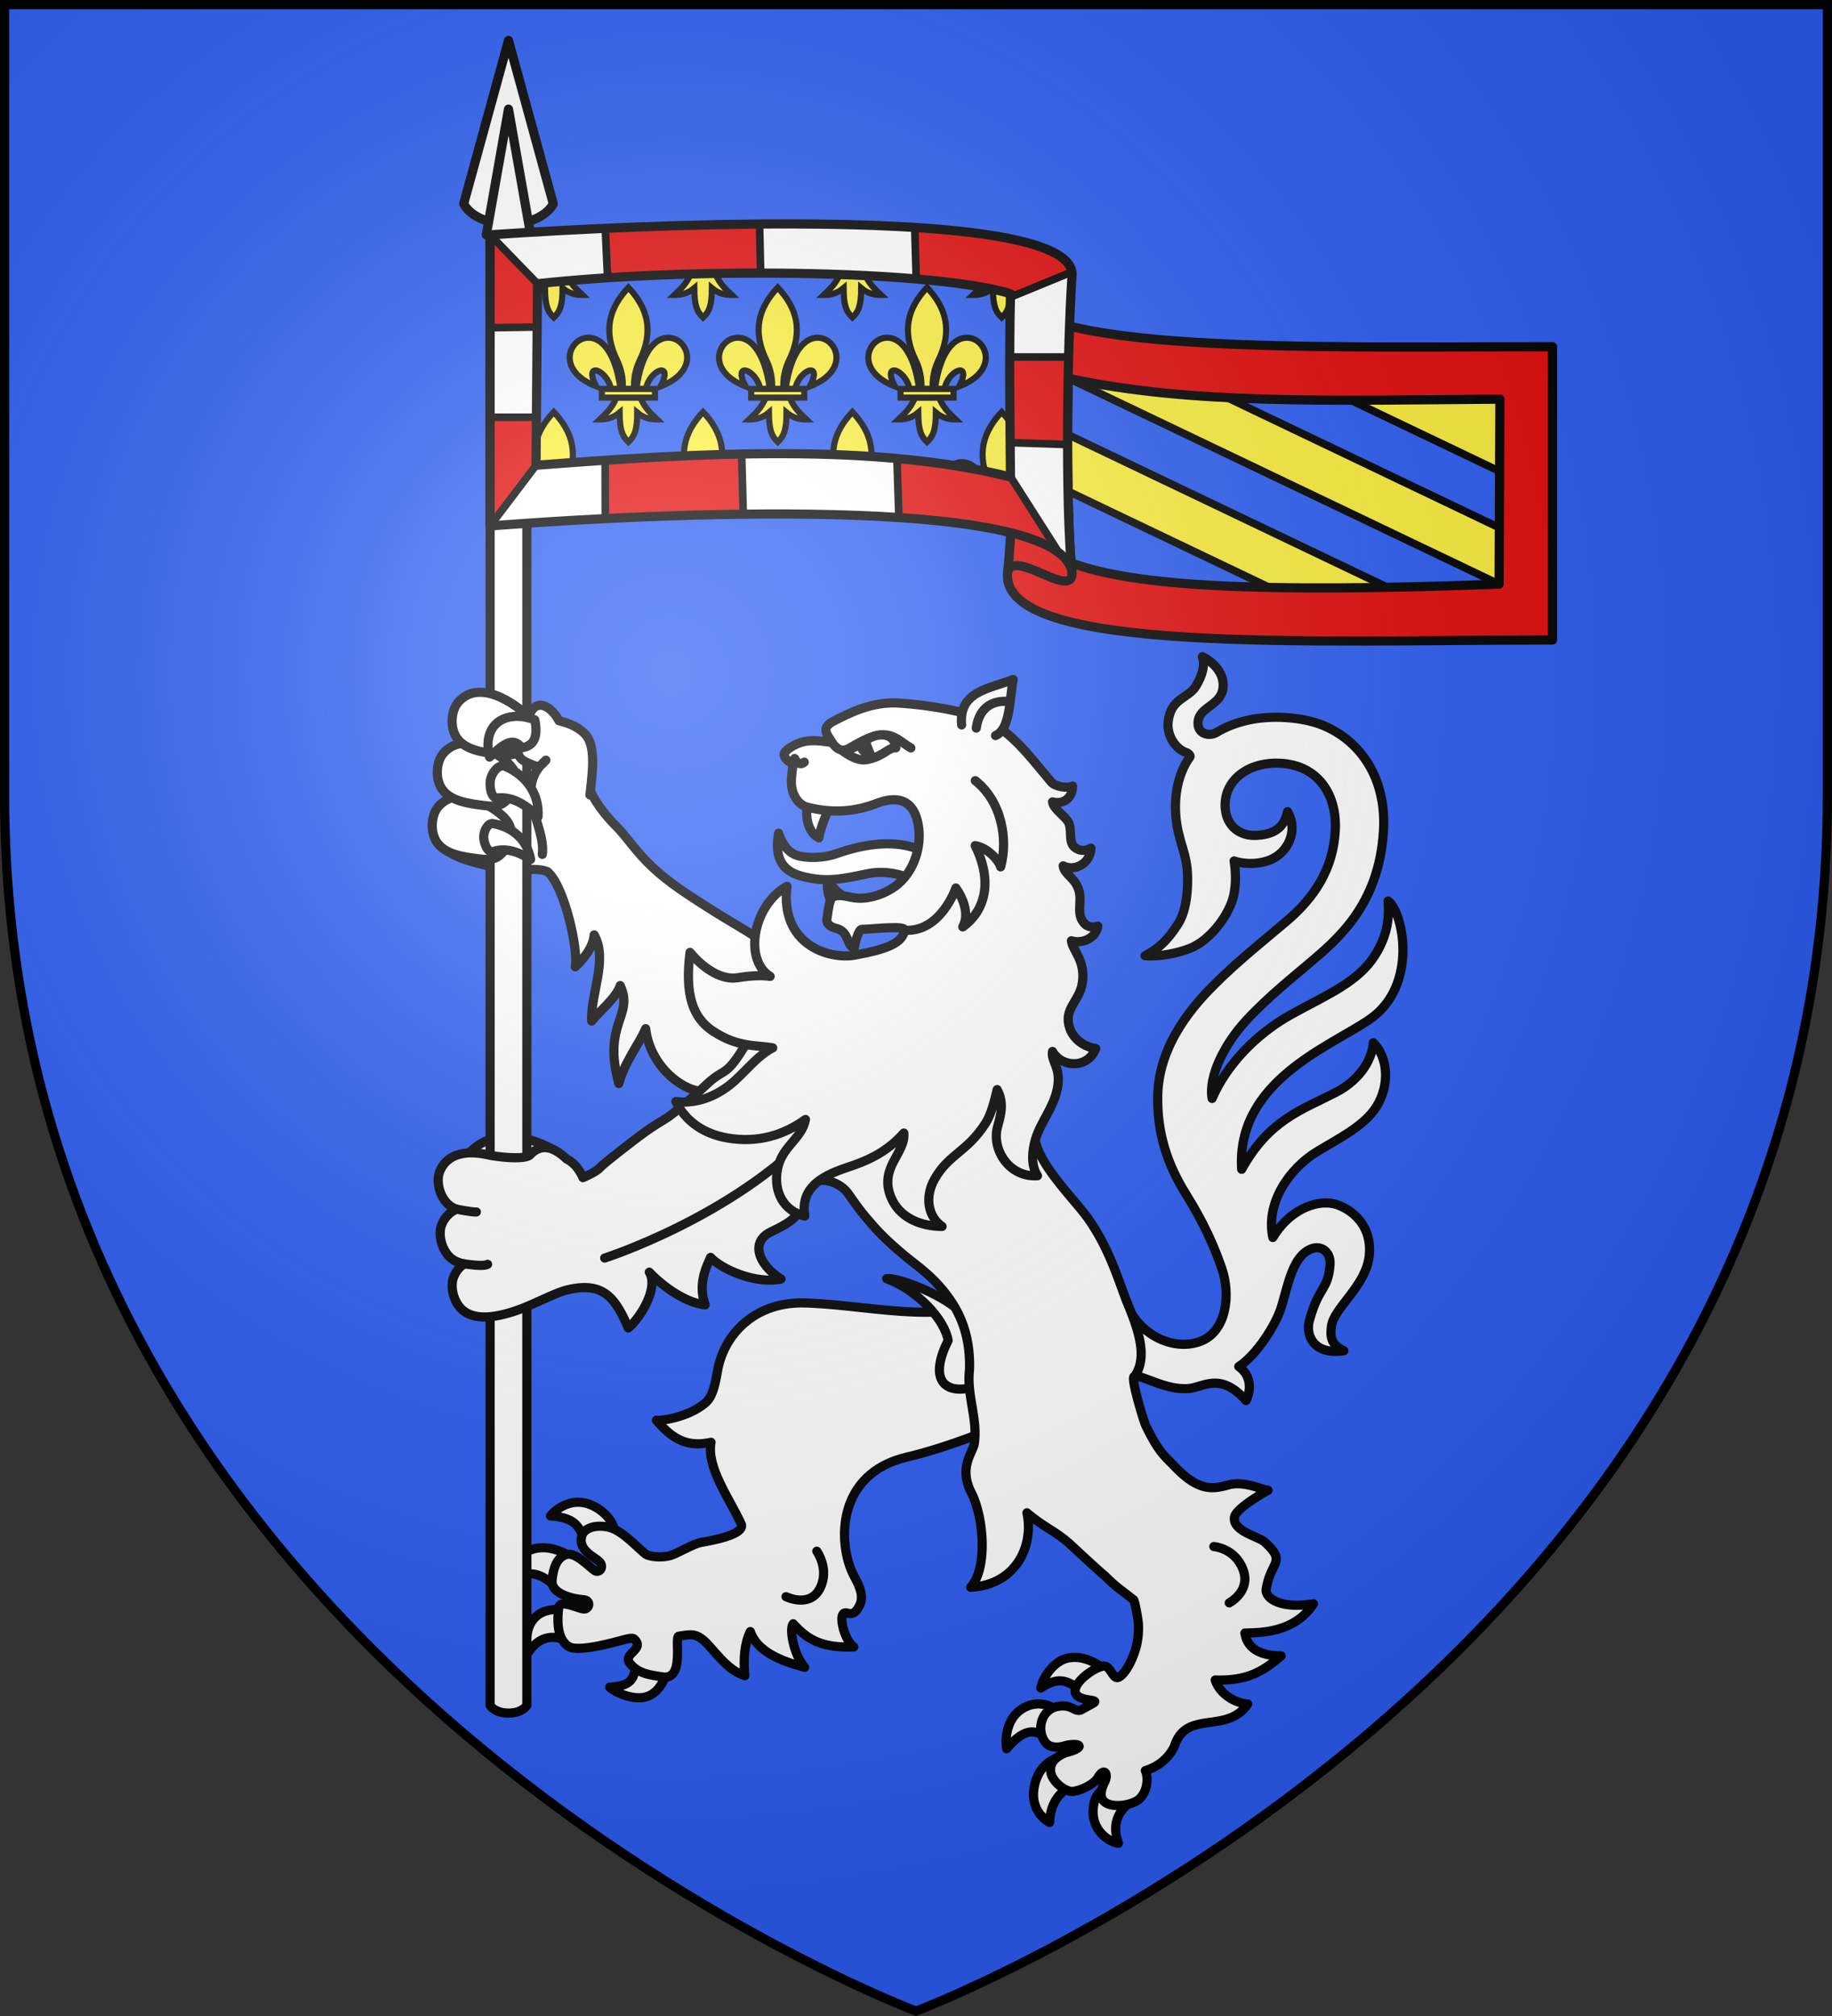 <svg xmlns="http://www.w3.org/2000/svg" xmlns:xlink="http://www.w3.org/1999/xlink" width="600" height="660" viewBox="-300 -300 600 660"><rect x="-300" y="-300" width="600" height="660" fill="#333333" stroke="none"/><clipPath id="a"><path d="M533.927 213.768c-.595-59.425-1.433-117.949 0-184.058C460.234 6.86 223.313 1.93 58.69 19.653l-1.501 182.365c166.804-12.94 342.468-22.143 476.738 11.75"/></clipPath><radialGradient id="e" cx="-80" cy="-80" r="405" gradientUnits="userSpaceOnUse"><stop offset="0" stop-color="#fff" stop-opacity=".31"/><stop offset=".19" stop-color="#fff" stop-opacity=".25"/><stop offset=".6" stop-color="#6b6b6b" stop-opacity=".125"/><stop offset="1" stop-opacity=".125"/></radialGradient><path fill="#2b5df2" d="M-298.5-298.5h597v258.543C298.5 246.291 0 358.5 0 358.5S-298.5 246.291-298.5-39.957z"/><g stroke-width=".997"><g fill="#fff" stroke="#000" stroke-linecap="round" stroke-linejoin="round" stroke-width="2.991"><g fill-rule="evenodd"><path stroke-width="3" d="M52.162 242.597c-.71-.015-1.423.03-2.157.166-5.347.987-8.771 7.3-9.144 9.858 5.169-3.32 8.64-3.57 14.16 2.135 1.762-2.072 4.388-4.921 7.028-7.802-.696-.871-4.913-4.252-9.887-4.357zm-11.564 15.248c-1.577-.077-3.377.23-5.193 1.211-6.768 3.654-6.042 12.351-5.697 13.44 6.005-7.104 10.002-7.048 15.129-1.402l1.027-11.205c-.599-.741-2.637-1.915-5.266-2.044m7.081 17.297s-6.79.824-8.77 8.945c-1.977 8.112 3.408 11.8 4.828 12.56.215-6.236 3.313-11.43 10.74-13.071zm15.167 9.368c-1.63 1.178-4.991 2.925-4.839 9 .165 6.532 5.829 9.677 8.298 9.943-2.28-6.116-.062-10.648 3.938-13.418zm-173.512-92.72c-5.032.02-8.614 3.768-9.032 4.5 9.244.605 9.683 4.245 12.167 10.721 3.525-2.562 6.636-4.758 8.673-5.936.178-1.495-2.05-5.905-7.285-8.27-1.601-.723-3.114-1.02-4.523-1.014zm-11.27 14.905c-1.026-.02-2.073.08-3.128.361-7.72 2.057-7.607 7.938-7.717 9.894 8.547-4.157 11.688.001 16.638 4.109l4.158-10.753c-1.526-1.065-5.499-3.526-9.95-3.611m10.667 21.44s-6.763-2.783-11.707.037c-5.33 3.04-4.92 10.194-3.909 12.65 4.53-6.632 10.456-5.356 14.882-2.24zm18.97 13.76c1.391 8.694-2.056 10.085-8.06 10.458 2.037 1.87 8.861 4.985 13.38 2.598 4.964-2.623 6.229-10.405 5.735-10.603z"/><path stroke-width="3" d="M-37.403 126.546c-15.793-.006-25.584 10.542-27.608 22.312-.869 5.052-1.69 8.509-4.05 10.497-5.791 4.877-15.099 5.91-15.966 5.584 5.562 6.63 10.482 8.849 17.9 7.24-1.545 8.16 5.96 18.284 9.837 26.64 1.31 2.822-5.267 4.81-13.171 6.168-2.573.442-7.618 3.61-10.09 4.3-2.56.714-6.427.465-7.911-.453-1.535-.949-7.072-7.193-11.278-8.575-3.915-1.287-8.815-.55-9.725 2.64-1.45 5.09 5.313 7.125 6.215 8.924.872 1.74-.628 3.132-1.896 2.402-1.504-.866-6.355-6.257-9.353-5.305-2.258.718-4.118 2.745-4.687 8.358-.482 4.759 7.301 6.212 10.244 6.437 2.397.183 2.084 2.556.64 3.007-1.553.485-8.34-3.582-8.726-.358s-.89 10.251 3.368 12.718c3.347 1.939 15.934-1.744 17.376-2.107 1.716-.433 3.392-.937 3.95-.42 3.797 3.512-3.97 4.765-1.34 8.026 2.795 3.465 6.834 3.784 10.56 4.398 7.653 1.261 3.77-13.248 5.463-13.337 3.652-.508 5.082-1.066 8.027 1.311s7.367 9.728 13.566 11.644c-.54-5.62-.095-10.674 1.803-14.451 2.153 6.45 9.915 9.647 17.797 11.701-3.945-4.612-5.022-12.98-3.76-14.257 5.181 5.773 10.053 7.875 19.84 7.595-2.913-2.164-4.403-8.48-3.76-10.257.988-2.726 3.123 2.02 5.748-3.517 1.654-3.49-1.015-7.698-2.121-9.873-5.073-9.977-5.84-33.077 17.59-38.532 12.743-2.967 32-10.374 33.667-12.47 13.285-16.714 1.02-30.836-5.834-38.939-17.34 8.278-42.383 1.227-62.315.949zM-111.585 16.506c3.043-2.879 5.837-6.516 6.182-10.44 4.6 8.099-1.26 19.396-.814 28.212 2.352-3.057 8.055-7.558 9.338-11.627 4.626 10.014-5.924 12.28-.444 32.076 1.907-7.148 6.749-13.059 8.785-17.96 1.562 13.606 14.63 22.59 21.993 20.336C-49.661 79.126-29.33 70.55-30.311 46.595c0 0-15.96-35.317-20.087-38.365-4.482-3.309-10.184-6.296-16.686-10.447-7.339-4.686-13.362-8.449-19.053-13.715-5.692-5.267-8.431-9.992-12.159-13.69-5.247-5.206-8.732-10.987-8.844-13.672l-35.036-24.242.11 30.432c-28.587 15.126-4.201 19.014 5.847 21.477 4.615 1.13 12.005-.653 15.533 1.013 5.575 4.664 10.201 25.694 9.101 31.12z"/></g><path stroke-width="3" d="M-148.64 80.64s7.862-16.072 30.124-4.165"/></g><g style="color-interpolation-filters:sRGB;fill:#fff;fill-rule:evenodd;stroke:#000;stroke-width:2.991;stroke-linecap:round;stroke-linejoin:round;stroke-miterlimit:3"><path stroke-width="3" d="M-139.483-223.122h12.036v481.44s-1.464 2.515-6.018 2.515-6.018-2.516-6.018-2.516zM-118.798-233.302l-14.668-53.455-14.669 53.455a15.447 9.77 0 0 0 29.338 0z"/><path stroke-width="3" d="m-126.202-223.122-7.26-41.155-7.267 41.155z"/></g><g stroke="#000" stroke-linecap="round" stroke-linejoin="round"><path fill="#fcef3c" stroke-width="2.499" d="M179.283-95.834 38.16-163.257l1.817 19.375 89.13 42.583zm20.285-69.176-8.329-8.024-63.923-3.15 70.364 33.618zm.335 42.013-99.886-47.722-50.175-5.465 141.122 67.424 8.58.934z"/><g stroke-width="2.991"><path fill="#e20909" stroke-width="3" d="M30.02-207.655q.002.597.084 1.17c-.029-.377-.055-.808-.084-1.17m.084 1.17c1.704 22.669 2.416 71.948-.084 93.707-3.122 27.169 99.205 22.3 178.447 22.3v-96.026c-77.932 0-175.17 2.81-178.363-19.98m19.738 30.301c40.049 8.764 86.073 7.25 141.398 6.856l-.277 60.568c-80.278 2.951-119.583.631-140.16-6.97-1.19-14.667-1.356-38.969-.961-60.454"/><path fill="none" stroke-width="3" d="M30.002-112.704c2.093-7.809 21.1 9.054 21.1.371"/></g></g><path fill="#e20909" d="M-40.608-226.688c-33.91-.062-70.867 1.674-98.875 3.566v95.295c68.944-5.293 188.063-9.058 190.585 15.495-2.303-22.127-1.55-75.287 0-97.422.905-12.906-42.15-16.842-91.71-16.934zm-5.819 16.103c33.516.218 63.86 2.561 77.371 6.75-.467 21.548-.194 40.622 0 59.991-43.765-11.047-101.02-8.046-155.389-3.829l.49-59.442c23.475-2.527 51.46-3.64 77.528-3.47z"/><g stroke-width="3.068" clip-path="url(#a)" transform="matrix(.326 0 0 .326 -143.085 -213.52)"><g id="c" stroke-width="3.068"><g id="b" fill="#fcef3c" stroke="#000" stroke-width="6.135"><path fill-rule="evenodd" d="M190.407 73.856c19.408.465 32.727 32.993-8.004 48.871 13.462-26.343-11.518-16.427-14.811 2.715h-9.648c5.332-38.881 20.03-51.884 32.463-51.586zm-52.377 60.003c-4.914 11.59-10.98 16.398-16.878 22.094 6.61.03 13.19-1.238 20.019-6.96.116 17.656 2.69 23.691 8.83 29.623 6.07-5.746 8.85-11.948 8.829-29.624 6.828 5.723 13.409 6.99 20.02 6.96-5.898-5.694-11.965-10.504-16.88-22.093zM150 23.457c-19.189 20.35-25.867 43.436-11.326 73.151 4.208 8.601 6.226 18.298 5.663 28.834h11.327c-.564-10.536 1.454-20.233 5.663-28.834 14.541-29.715 7.862-52.801-11.327-73.15zm-40.407 50.399c-19.408.465-32.726 32.993 8.004 48.871-13.461-26.343 11.518-16.427 14.812 2.715h9.648c-5.332-38.881-20.03-51.884-32.464-51.586z"/><path d="M123.355 125.307h53.29v8.688h-53.29z"/></g><use xlink:href="#b" width="100%" height="100%" transform="translate(150)"/><use xlink:href="#b" width="100%" height="100%" transform="translate(300)"/><use xlink:href="#b" width="100%" height="100%" transform="translate(450)"/><use xlink:href="#b" width="100%" height="100%" transform="translate(-150)"/><use xlink:href="#b" width="100%" height="100%" transform="translate(-75 -125)"/><use xlink:href="#b" width="100%" height="100%" transform="translate(75 -125)"/><use xlink:href="#b" width="100%" height="100%" transform="translate(225 -125)"/><use xlink:href="#b" width="100%" height="100%" transform="translate(375 -125)"/></g><use xlink:href="#c" width="100%" height="100%" transform="translate(0 250)"/></g><g stroke="#000" stroke-linecap="round" stroke-linejoin="round"><path fill="#fff" stroke-width="2.499" d="m-51.244-226.64.369 16.052c1.482.001 2.977-.007 4.448.002 16.89.11 32.967.761 46.498 1.915l-.48-16.848c-12.285-.784-25.949-1.142-40.2-1.169-3.512-.006-7.07.017-10.635.047zm-50.523 1.41c-13.5.606-26.36 1.34-37.716 2.108l15.527 16.007c7.27-.782 15.003-1.414 22.948-1.93zm152.82 14.257-20.109 8.255-.02.024c-.138 6.751-.193 13.215-.214 19.573h19.293c.26-10.5.636-20.018 1.1-26.633q.043-.623-.05-1.22zm-175.124 18.031-15.412.24v29.309h15.167zM30.83-155.086c.038 3.72.077 7.434.114 11.156v.002l15.922 24.954c2.497 1.941 3.98 4.143 4.236 6.642-1.016-9.766-1.414-25.622-1.434-42.143zm-73.604 3.604c-4.733-.019-9.519.041-14.325.135l.52 19.684c17.886-.215 35.418.063 50.975 1.098l-.637-19.32c-11.74-1.068-23.986-1.548-36.533-1.597zm-59.043 2.173c-7.568.502-15.126 1.054-22.628 1.636l-15.038 19.846a1438 1438 0 0 1 37.733-2.37z"/><path fill="none" stroke-width="3" d="M-40.608-226.688c-33.91-.062-70.867 1.674-98.875 3.566v95.295c68.944-5.293 188.063-9.058 190.585 15.495-2.303-22.127-1.55-75.287 0-97.422.905-12.906-42.15-16.842-91.71-16.934zm-5.819 16.103c33.516.218 63.86 2.561 77.371 6.75-.467 21.548-.194 40.622 0 59.991-43.765-11.047-101.02-8.046-155.389-3.829l.49-59.442c23.475-2.527 51.46-3.64 77.528-3.47z"/></g><g stroke="#000" stroke-linecap="round" stroke-linejoin="round" stroke-width="2.991"><g fill="#fff"><path fill-rule="evenodd" stroke-width="3" d="M88.923 154.608c5.048-.214 10.503-5.803 19.17 3.911 1.802-3.637 1.621-8.327-2.379-11.142 5.887-3.822 12.206-13.69 13.981-19.613 2.313-7.717 3.777-16.737 9.897-18.97 3.247-1.184 6.287 1.15 6.007 5.143-.606 8.668-3.61 6.803-6.793 18.504-1.195 4.394 1.165 11.286 11.325 9.765-4.301-1.985-4.528-4.607-4.064-8.073.806-6.017 11.272-13.063 12.367-22.947 1.287-11.626-8.208-16.857-12.92-17.307-6.31-.602-13.997 3.372-18.643 11.257-2.455-11.483 5.575-22.652 14.282-27.993 7.296-4.476 15.582-8.394 19.643-14.841 4.578-7.27 3.657-16.418-1.04-20.924-.24 4.348-3.284 11.651-12.399 16.327-11.065 5.676-21.762 8.933-30.697 25.108-1.875-28.94 29.147-40.219 42.036-49.178 15.996-11.12 10.772-35.35 5.916-38.658.281 4.057.45 10.41-4.384 17.923-5.59 8.691-15.365 12.63-27.16 19.123-11.73 6.457-21.468 16.771-26.087 27.595-1.273-7.305 4.135-17.887 10.946-25.297 7.055-7.675 15.483-14.404 20.276-18.468 9.547-8.096 23.455-19.303 24.898-43.876 1.02-17.283-7.578-29.385-19.63-34.436-7.068-2.962-17.43-3.406-24.565-1.805-3.58.803-7.149 2.038-10.5 4.053-2.359 1.419-6.43.546-6.02-3.574.482-4.854 7.41-5.212 8.149-10.9.608-4.693-2.958-8.466-6.731-10.333.944 2.875-.08 6.21-2.06 9.537-2.58 4.336-8.425 3.874-9.186 12.079-.377 4.104 2.359 8.73 6.24 9.878.461.282 1.233.902.905 1.352-4.285 5.882-5.06 13.663-4.625 19.06.725 9.01 3.84 12.187 3.88 20.532.013 2.601.01 10.102-3.119 15.046-3.856 6.095-7.157 8.51-10.832 10.43 5.185.325 10.727-.878 14.607-2.384 7.17-2.783 13.255-11.645 14.465-17.52.806-3.911.624-7.568.11-11.131 3.51 1.188 9.623 1.357 13.9-1.476 4.39-2.91 6.821-9.196 3.592-14.679-1.115 5.556-4.827 7.572-10.4 7.793-5.302.21-9.54-3.103-10.003-8.864-.682-8.49 6.534-14.677 16.453-14.794 13.14-.157 20.28 9.496 19.583 22.127-.7 12.66-6.967 21.979-15.829 29.514-7.613 6.474-15.625 12.763-23.548 20.63-6.18 6.136-18.353 19.144-18.761 36.392-.303 12.78 3.413 23.115 9.228 32.427 5.814 9.311 9.258 17.069 11.738 24.29 2.981 8.678 1.584 20.522-6.818 23.843-8.704 3.44-20.519-1.772-24.713-13.13-1.491 8.3-3.526 25.468 4.875 24.825 5.088 1.753 9.67 4.092 15.437 3.849z"/><path stroke-width="3" d="M-132.675-28.36c-.518-3.32-4.14-5.898-7.018-7.633-3.507-2.115-7.71-3.779-11.723-2.968-2.55.515-5.095 2.438-6.137 4.82-1.36 3.109-1.209 7.424.82 10.144 2.825 3.785 8.531 4.507 13.215 5.122 2.222.292 4.856.568 6.682-.73 2.635-1.872 4.659-5.562 4.16-8.755z"/><path stroke-width="3" d="M-131.017-45.825c-.518-3.318-4.14-5.897-7.018-7.632-3.507-2.115-7.71-3.779-11.723-2.968-2.55.515-5.095 2.437-6.137 4.82-1.359 3.108-1.209 7.424.82 10.144 2.825 3.785 8.531 4.507 13.215 5.122 2.222.291 4.856.568 6.682-.73 2.635-1.872 4.659-5.563 4.16-8.755z"/><path stroke-width="3" d="M-126.162-62.548c-.517-3.318-4.14-5.897-7.017-7.632-3.507-2.115-7.71-3.779-11.723-2.968-2.551.515-5.096 2.438-6.138 4.82-1.358 3.108-1.208 7.424.821 10.144 2.825 3.785 8.53 4.507 13.215 5.122 2.221.291 4.856.568 6.682-.73 2.635-1.872 4.658-5.563 4.16-8.756z"/><path stroke-width="3" d="M-130.597-64.954c-2.007-.883-3.872 1.572-4.42 4.022-.524 2.343.731 7.107 2.906 6.45 5.179-1.156 9.971 1.427 13.916 4.535-.43-7.507-5.446-12.88-12.402-15.007"/><path stroke-width="3" d="M-106.804-39.756c1.41-11.008 1.447-17.142-1.968-20.318-2.656-2.47-5.867-3.379-8.155-3.97-1.885-3.718-6.993-8.285-9.73-1.88 1.152 3.17 4.413 7.573-3.71 11.35-.223 2.812 2.074 3.822 3.452 4.431 3.643 1.612 3.567 1.28 5.707-.99-10.962 9.533.063 21.304-1.175 30.837"/><path stroke-width="3" d="M-134.288-48.992c-1.887-1.117-4.033 1.097-4.871 3.463-.802 2.264-.128 7.143 2.11 6.752 5.28-.526 9.728 2.613 13.272 6.17.474-7.504-3.86-13.438-10.511-16.385zM-138.162-30.293c-1.792-.57-3.157 1.694-3.4 3.833-.232 2.046 1.275 5.992 3.069 5.233 4.308-1.46 8.63.305 12.277 2.593-1.054-6.36-5.821-10.481-11.946-11.66zM-124.85-64.34c-9.238-3.458-17.515 1.134-14.808 12.2 3.924-3.686 7.58-7.11 10.481-3.065 3.635-.483 5.593-2.927 4.327-9.136z"/><path fill-rule="evenodd" stroke-width="3" d="M-9.63 118.6c10.29 3.868 19.019 13.403 20.148 20.255-5.93 11.824-2.018 17.11 6.457 15.696 6.916-1.15 6.928-6.675 5.106-13.048-1.625-5.686-4.099-9.527-9.364-13.594-6.876-5.31-19.392-9.828-22.348-9.308"/><path fill-rule="evenodd" stroke-width="3" d="M-114.455 122.345c11.905-2.946 15.904 2.324 20.234 12.41 3.881-3.28 10.006-12.97 6.874-18.274 4.432 4.688 11.888 10.03 18.296 10.701-2.581-7.112.745-13.101 1.77-15.536 4.094 4.247 15.151 8.773 23.067 7.082-6.809-4.265-10.694-11.968-3.07-15.563s9.566-5.667 11.316-12.422 10.519-4.638 13.845.132 4.66 6.532 8.52 10.878c4.153 4.675 9.74 9.276 13.393 12.103 4.128 3.195 7.97 6.696 11.438 11.747 4.443 6.472 6.537 13.796 6.305 22.7-1.014 8.58 2.815 16.167 1.532 24.526-.77 3.174-5.066 7.77-.916 15.907s5.316 24.945-.25 30.895c14.662-.733 20.778-13.34 18.436-24.358 5.595 4.755 9.405 6.024 13.944 10.11 1.72 1.548 9.512 8.868 11.46 10.4 3.972 3.88 3.436 3.203 9.566 7.996.44.867 1.555 6.786 1.55 8.312-.001.441.24 3.97-1.011 8.02-1.108 3.584-3.16 7.597-5.263 8.896-2.166 1.338-2.772-3.967-5.265-3.54-3.297.566-10.01 5.512-9.115 8.694.87 3.095 8.56 1.928 5.729 3.495l-3.622 2.004c-2.226 1.232-2.955-1.776-7.666-1.05-5.79.893-7.342 8.04-4.179 11.912 2.08 2.547 6.53.94 6.53.94 4.944-1.141 6.641.635.405 2.253 0 0-6.02 1.685-5.269 6.458.513 3.257 5.019 6.697 7.472 6.282 3.255-.55 6.901-2.614 7.962-4.468 1.99-3.478 3.635-1.388 2.235 1.38-.795 1.573-2.163 4.933.075 6.635 2.729 2.074 9.278.889 11.32-1.089 3.128-3.027 2.677-7.868 1.912-9.252 5.186-1.602 7.94-4.83 9.472-7.808 3.784-12.43 17.14-3.874 24.07-14-4.21-.274-9.237-3.325-10.647-7.85 10.985.328 15.946-3.115 21.591-7.912-4.423.026-10.949-1.078-11.875-7.467 5.289-.105 16.366-.15 22.454-9.58-10.741 1.792-15.968-1.777-15.473-4.862 1.463-9.121 6.794-8.63-.436-15.304-2.031-1.875-10.66-3.549-9.956-8.192.373-2.463 7.503-6.875 10.978-8.795-2.225-.245-7.864-3.178-13.013-1.739-5.149 1.44-9.738 2.08-17.428-5.931-3.536-3.7-5.279-4.676-9.516-13.352-.852-1.744-5.269-16.479-3.792-16.21 5.032-6.898.34-17.542-2.864-25.457-3.12-8.443-5.88-16.974-11.977-25.814-4.682-6.79-17.159-18.397-17.83-27.486-.875-11.782-1.098-24.358-.37-30.486 1.995-16.79 2.697-19.98-13.2-25.386C20.3 14.332 8.746 11.17-3.305 11.144c-10.634-.024-21.655 2.391-28.899 10.408-7.895 8.737-16.394 8.151-23.262 19.82s-7.022 7.955-12.97 13.522-11.333 9.889-13.037 10.993c-3.406 2.21-4.606 2.651-10.339 7.008s-10.853 8.427-11.809 9.495c-.784.878-2.983 2.064-5.445 3.15-1.331-2.921-3-4.904-5.376-6.122-2.017-1.887-3.948-3.131-5.76-3.544-2.33-.531-4.462.313-6.176 2.168s-11.274.612-13.69.06c-3.992-.91-8.506-1.164-12.062.868-2.259 1.29-4.068 3.917-4.308 6.507-.313 3.377 1.188 7.428 3.97 9.372a8.5 8.5 0 0 0 2.012 1.019c-.347.151-.69.315-1.021.505-2.26 1.29-4.073 3.915-4.313 6.504-.312 3.378 1.19 7.427 3.972 9.37 1.148.802 2.452 1.263 3.839 1.5-2.058 1.363-3.667 3.806-3.891 6.231-.313 3.378 1.186 7.425 3.968 9.368 3.871 2.705 9.675 2.146 16.69-.18 5.458-1.81 12.778-5.837 16.756-6.82z"/><path stroke-width="3" d="M-101.963 111.863s41.975-13.426 68.659-41.716M97.543 206.31s6.813.479 9.518 7.393c2.82 7.21-4.47 11.05-4.47 11.05m-135.08-16.918s4.258 5.937 1.026 12.192c-3.37 6.523-11.11 2.695-11.11 2.695"/><g fill-rule="evenodd"><path stroke-width="3" d="M15.207-5.8C9.61-7.203 4.212-8.55-.23-11.384c-4.137-2.64-10.376-3.64-15.428-2.616-8.127 1.646-13.378 3.051-21.636.884-6.954-1.825-9.027-6.388-7.71-14.104 1.45 4.494 3.904 6.665 6.249 7.341 3.017.87 8.402.879 12.612-.617 21.797-7.743 36.057-1.22 41.349 14.698"/><path stroke-width="3" d="M-35.358-36.72c-.894 2.16-.745 8.879 3.542 11.013.68-3.814 2.533-8.233 3.91-10.486zm6.51 24.939c-.544 2.345.124 5.329 1.2 7.157l5.16-1.186c-2.63-1.443-4.968-3.58-6.36-5.971z"/><path stroke-width="3" d="M39.782 84.91c-2.167-3.245-1.834-8.14-.571-12.178 1.722-5.505 5.73-9.997 7.025-16.106 1.51-7.147-2.093-8.873-1.53-12.397 2.98 5.307 11.572 5.713 14.157-.96-3.823-.541-7.277-3.08-8.509-6.662-2.218-6.449 3.255-8.678 4.14-14.925 1.044-7.369-3.321-10.58-3.6-13.7 3.662 1.12 8.11-.937 8.64-4.79-1.944.722-3.938.22-5.164-1.922-1.471-2.57-.294-5.952-.788-8.746-.918-5.186-4.88-5.823-5.388-9.053 3.862 1.955 9.006-.857 9.1-5.816-1.432.93-3.288 1.054-4.83.094-2.773-1.729-1.294-5.044-2.328-8.082-.75-2.2-5.179-4.737-5.426-7.14 3.337.91 6.52-1.05 6.578-5.155-1.74.774-5.677.212-6.98-1.33-6.093-7.211-10.381-13.18-17.565-18.254-5.823-4.114-20.879-6.917-32.546-7.617-8.598-.517-15.901 3.201-21.176 5.906-4.598 2.357-1.729 4.744-.534 6.995-3.93-.484-7.287-1.158-11.004.288-2.145.835-4.942 2.655-4.715 3.861.13.698 1.657 2.965 2.961 2.136-.084 2.705-.622 4.242-.542 7.049.106 3.691 2.217 7.072 5.22 7.838 7.966 2.03 15.275 1.613 22.612-1.189 9.934-3.793 13.063 1.832 13.855 7.9.8 6.117-1.213 13.696-6.714 18.437-2.855 2.461-8.095 4.89-13.19 4.663-2.86-.128-5.62-1.552-8.127-.452-1.278.56-1.61 4.768-1.995 7.072-.3 1.798 1.081 2.785 2.99 3.25 4.426 1.075 3.279 5.697 5.919 6.433.176-1.208 1.35-6.064 2.436-6.095 4.368-.126 14.408-1.37 14.098.283-.782 4.154-5.53 6.19-16.323 8.144-8.372 1.515-24.57-3.361-22.214-22.548-10.947 5.977-14.42 23.967-5.519 29.504-3.202-.436-6.745-.194-10.624.442-5.764.945-11.905-3.735-15.622-8.304-1.714 13.66.741 21.39 7.637 25.872 8.196 5.326 13.891 4.387 19.45 5.39-4.676 2.377-8.038 6.744-12.318 10.666-4.81 4.407-11.768 7.932-19.41 6.912 3.197 6.591 9.36 10.64 16.865 11.926 10.129 1.738 18.562-1.011 25.594-6.063-1.203 6.493-7.908 8.767-9.233 16.615-1.183 7.013 1.964 13.329 9.005 15.015-1.9-11.25 9.39-14.344 16.058-16.668 6.312-2.2 11.812-5.313 16.38-10.522.649 6.648-8.222 11.236-4.216 21.016 2.694 6.577 9.408 9.506 16.74 9.567-4.672-3.203-5.73-9.737-2.435-15.527 4.73-8.313 10.56-8.704 16.738-18.362 1.64-2.562 2.803-6.823 3.74-10.9 2.512 4.654.975 8.848.04 12.542-1.754 6.939 3.73 16.272 13.158 15.647z"/><path stroke-width="3" d="M14.947-62.67c-1.055-11.025 9.132-11.844 16.878-14.88-1.27 7.028-.959 16.243-5.777 18.363"/></g><path stroke-width="3" d="M30.641-70.272s-9.42-1.898-10.902 8.645m-59.477 9.94s1.195 2.826 3.15 1.196m9.075-6.437c3.243 4.632 5.606 1.678 8.473.298 10.111-5.66 12.269-1.536 17.35 1.501M-3.709 4.546c11.848.75 16.76-13.823 16.76-13.823s5.361 7.006 2.263 12.719c6.65-4.675 10.302-14.015 4.063-26.6 3.867.591 7.7 4.642 8.334 6.966 2.516-9.074.314-21.481-8.3-28.242"/><path fill-rule="evenodd" stroke-width="3" d="M-23.764-53.949c3.162 2.1 5.55 3.292 8.53 2.458 4.842-1.2 6.403-3.934 8.632-3.674-.48-5.371-6.411-4.967-9.776-2.458-.4.24.645 2.72 1.532 4.807-.801-.041-3.14-1.192-3.345-3.598-1.293.907-3.17 1.506-5.573 2.465"/></g><path fill="none" stroke-width="3" d="M-150.455 95.868s5.108 1.01 6.464.913m-3.987 16.966s6.185 1.044 7.667.172"/></g></g><path fill="url(#e)" d="M-298.5-298.5h597v258.543C298.5 246.291 0 358.5 0 358.5S-298.5 246.291-298.5-39.957z"/><path fill="none" stroke="#000" stroke-width="3" d="M-298.5-298.5h597v258.503C298.5 246.206 0 358.398 0 358.398S-298.5 246.205-298.5-39.997z"/></svg>